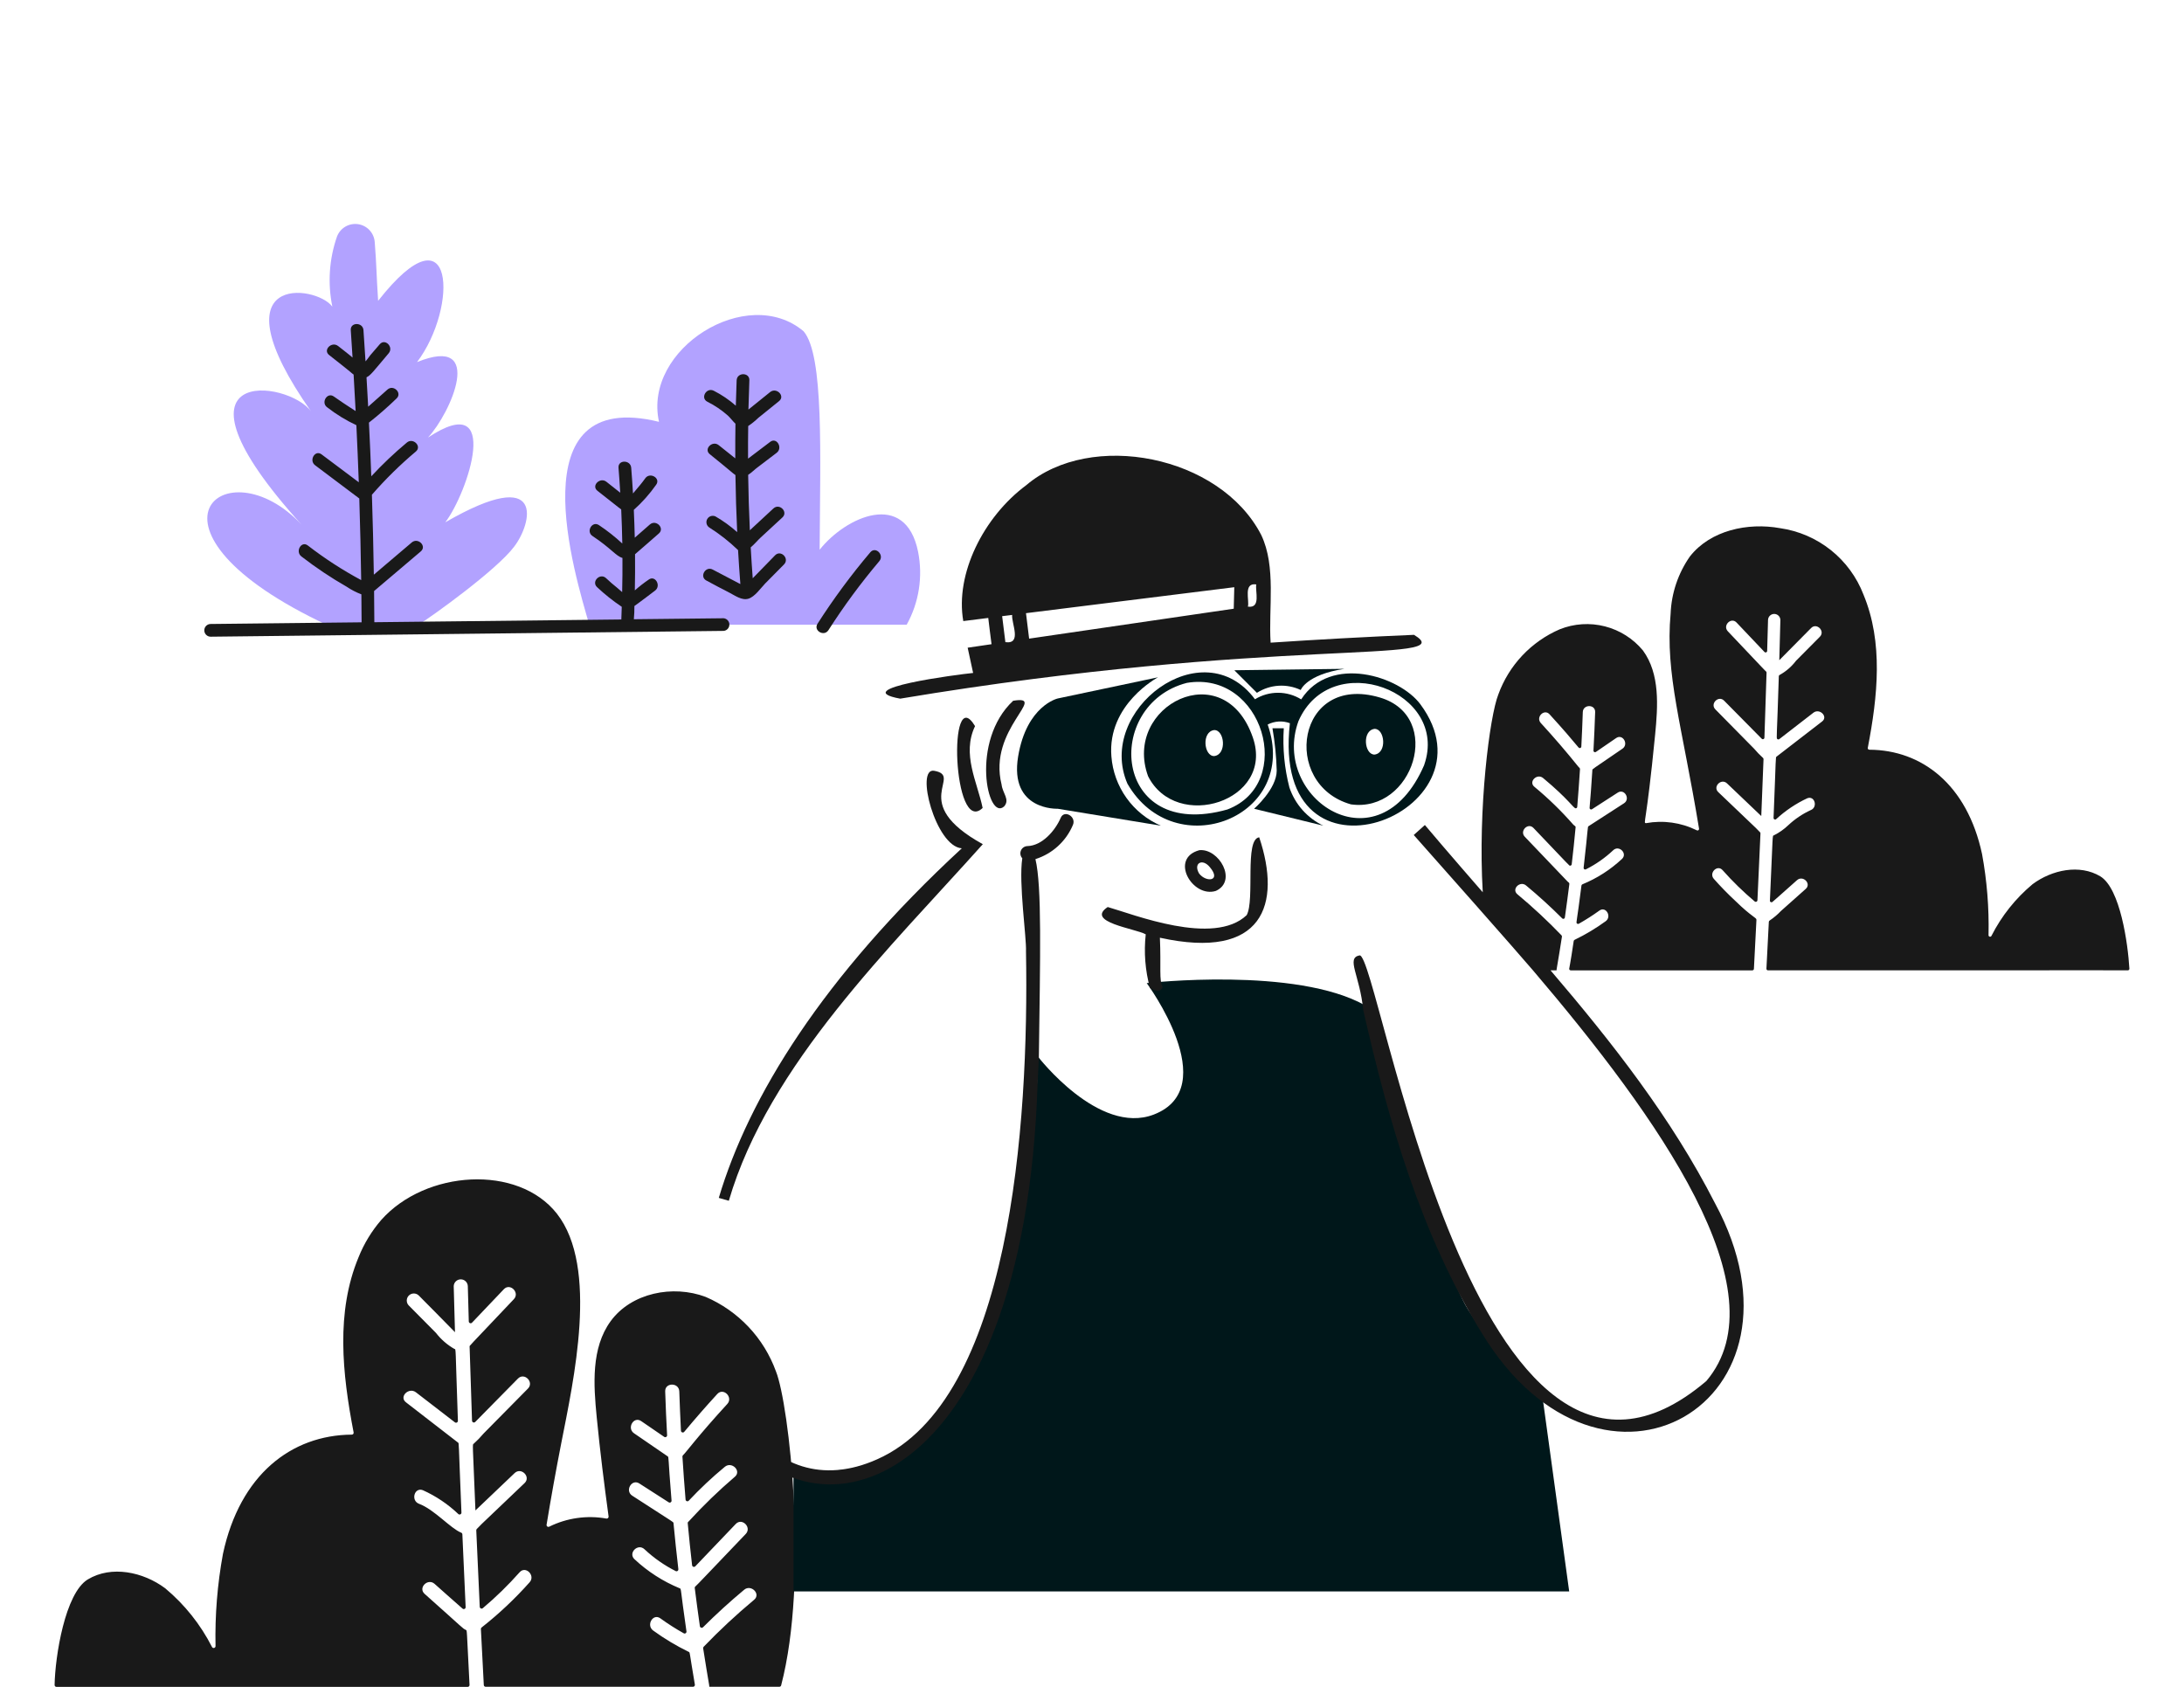 <svg width="598" height="462" viewBox="0 0 598 462" fill="none" xmlns="http://www.w3.org/2000/svg">
<g clip-path="url(#clip0_7784_7393)">
<path d="M89.959 171.314C33.388 144.918 61.826 121.423 82.574 143.657C42.328 99.162 79.096 103.973 85.217 112.707C58.19 74.235 86.619 77.93 91.002 83.964C89.679 77.535 90.129 70.866 92.306 64.673C92.756 63.555 93.57 62.621 94.617 62.023C95.663 61.426 96.881 61.199 98.072 61.38C99.264 61.561 100.36 62.139 101.181 63.021C102.003 63.902 102.503 65.035 102.601 66.237C103.106 72.516 103.037 74.755 103.534 82.365C124.643 55.499 125.516 84.159 114.19 99.145C133.042 91.454 123.405 113.147 117.18 119.805C137.656 106.222 128.096 134.947 121.925 143.008C149.762 126.919 145.636 143.438 140.744 149.717C136.026 155.996 118.484 168.659 114.19 171.314H89.959Z" fill="#B2A2FF"/>
<path d="M251.382 151.08C247.944 133.98 231.541 141.512 224.427 150.514C224.556 124.633 225.656 97.245 220.026 90.697C204.58 77.672 176.016 95.499 180.442 115.496C141.299 105.889 157.52 157.655 161.344 171.041H248.261C251.63 164.966 252.736 157.893 251.382 151.08Z" fill="#B2A2FF"/>
<path d="M213.884 461.452C213.856 461.561 213.792 461.659 213.703 461.728C213.613 461.797 213.503 461.835 213.39 461.835H194.218C194.218 461.272 194.075 461.15 192.532 451.307C192.52 451.23 192.526 451.151 192.55 451.077C192.574 451.003 192.615 450.935 192.669 450.879C197.037 446.338 201.652 442.041 206.492 438.007C208.406 436.414 205.634 433.687 203.756 435.271C199.847 438.525 196.092 441.948 192.49 445.542C192.422 445.608 192.338 445.653 192.246 445.674C192.154 445.694 192.058 445.688 191.969 445.657C191.88 445.626 191.801 445.571 191.742 445.498C191.682 445.425 191.644 445.337 191.632 445.243C191.136 441.763 190.668 438.281 190.23 434.799C190.219 434.704 190.235 434.607 190.276 434.52C190.317 434.433 190.38 434.359 190.46 434.306C190.717 434.132 193.474 431.202 204.19 419.993C205.906 418.199 203.176 415.454 201.457 417.257C197.755 421.126 194.057 424.997 190.361 428.87C190.293 428.934 190.209 428.979 190.117 428.999C190.025 429.019 189.93 429.013 189.841 428.982C189.752 428.951 189.674 428.896 189.614 428.824C189.555 428.751 189.516 428.664 189.503 428.571C189.061 424.738 188.662 420.899 188.307 417.053C188.298 416.954 188.319 416.854 188.366 416.767C188.413 416.679 188.485 416.607 188.573 416.56C192.525 412.233 196.74 408.154 201.194 404.346C203.117 402.755 200.363 400.034 198.461 401.61C194.977 404.485 191.681 407.582 188.594 410.879C188.528 410.952 188.442 411.005 188.346 411.03C188.25 411.055 188.15 411.051 188.056 411.019C187.963 410.987 187.88 410.929 187.82 410.851C187.759 410.773 187.723 410.679 187.715 410.58C187.388 406.661 187.102 402.744 186.857 398.829C186.851 398.748 186.866 398.666 186.898 398.591C186.931 398.516 186.982 398.45 187.045 398.399C187.643 397.911 191.115 393.148 199.137 384.406C200.817 382.573 198.084 379.828 196.398 381.673C193.3 385.051 190.284 388.504 187.35 392.03C187.285 392.108 187.197 392.165 187.099 392.193C187.001 392.22 186.897 392.218 186.8 392.186C186.703 392.153 186.619 392.093 186.557 392.012C186.495 391.931 186.459 391.833 186.453 391.731C186.27 388.143 186.117 384.555 185.996 380.967C185.915 378.482 182.049 378.473 182.136 380.967C182.265 384.97 182.44 388.973 182.659 392.978C182.661 393.071 182.637 393.164 182.59 393.244C182.543 393.325 182.475 393.392 182.393 393.436C182.311 393.481 182.218 393.502 182.124 393.497C182.031 393.492 181.941 393.461 181.864 393.408L175.558 389.088C173.498 387.677 171.56 391.025 173.602 392.425L182.799 398.731C183.182 398.994 182.856 398.545 183.876 410.858C183.884 410.952 183.865 411.047 183.821 411.131C183.778 411.216 183.712 411.286 183.631 411.335C183.55 411.384 183.457 411.409 183.362 411.408C183.268 411.406 183.175 411.379 183.095 411.328L175.064 406.173C172.971 404.815 171.022 408.161 173.112 409.513C185.054 417.233 184.378 416.689 184.411 417.041C184.81 421.249 185.253 425.449 185.742 429.641C185.752 429.731 185.738 429.823 185.701 429.906C185.665 429.989 185.606 430.06 185.532 430.113C185.458 430.166 185.372 430.198 185.281 430.206C185.191 430.214 185.1 430.198 185.018 430.159C181.894 428.586 179.013 426.572 176.464 424.179C174.649 422.462 171.907 425.21 173.731 426.911C177.344 430.29 181.538 432.987 186.112 434.871C186.588 435.071 186.19 434.446 187.96 446.669C187.975 446.763 187.963 446.86 187.925 446.947C187.888 447.035 187.826 447.11 187.748 447.164C187.669 447.218 187.577 447.249 187.482 447.253C187.387 447.257 187.292 447.234 187.21 447.187C184.997 445.947 182.859 444.581 180.805 443.093C178.778 441.64 176.849 444.995 178.853 446.442C181.91 448.663 185.157 450.611 188.555 452.264C188.971 452.437 188.678 451.986 190.26 461.234C190.283 461.368 190.252 461.507 190.174 461.619C190.095 461.731 189.976 461.808 189.841 461.832H132.974C132.844 461.833 132.719 461.783 132.625 461.694C132.531 461.605 132.475 461.483 132.469 461.353C132.182 456.24 131.917 451.126 131.673 446.012C131.67 445.928 131.689 445.845 131.726 445.77C131.764 445.695 131.82 445.631 131.889 445.584C136.622 441.858 141.015 437.721 145.018 433.22C146.665 431.361 143.935 428.613 142.279 430.478C139.166 433.991 135.803 437.273 132.215 440.298C132.142 440.363 132.051 440.407 131.955 440.423C131.858 440.439 131.758 440.427 131.668 440.388C131.578 440.349 131.5 440.286 131.445 440.205C131.39 440.123 131.359 440.028 131.357 439.93C131.022 432.953 130.705 425.977 130.406 419C130.402 418.928 130.414 418.856 130.441 418.789C130.469 418.722 130.511 418.663 130.564 418.614C131.043 418.151 131.485 417.648 131.901 417.251L143.639 406.062C145.433 404.346 142.71 401.604 140.907 403.329L130.178 413.552C129.377 394.464 129.359 395.555 129.679 395.313C130.657 394.434 131.572 393.488 132.418 392.482L144.557 380.187C146.307 378.414 143.574 375.672 141.822 377.448L130.104 389.342C130.033 389.408 129.944 389.452 129.849 389.47C129.754 389.488 129.656 389.478 129.566 389.442C129.476 389.406 129.398 389.345 129.341 389.266C129.285 389.188 129.251 389.095 129.246 388.998C129.108 385.063 128.669 371.525 128.582 368.69C128.582 368.391 127.745 369.405 140.691 355.72C142.408 353.926 139.675 351.172 137.958 352.984L129.255 362.13C129.187 362.208 129.097 362.264 128.997 362.29C128.897 362.315 128.791 362.31 128.694 362.275C128.597 362.24 128.513 362.176 128.453 362.092C128.393 362.008 128.359 361.907 128.358 361.804L128.091 352.135C128.072 351.636 127.86 351.164 127.5 350.818C127.14 350.472 126.661 350.279 126.161 350.279C125.662 350.279 125.183 350.472 124.823 350.818C124.463 351.164 124.251 351.636 124.231 352.135C124.343 356.338 124.46 360.545 124.581 364.755C123.729 363.831 114.334 354.371 114.633 354.673C114.267 354.33 113.782 354.142 113.28 354.15C112.778 354.158 112.299 354.361 111.943 354.716C111.588 355.071 111.385 355.55 111.376 356.052C111.368 356.554 111.555 357.039 111.898 357.406L119.373 364.947C120.749 366.726 122.462 368.216 124.414 369.333C124.901 369.512 124.641 368.086 125.377 389.001C125.381 389.098 125.357 389.194 125.309 389.279C125.261 389.363 125.19 389.431 125.104 389.477C125.018 389.522 124.921 389.542 124.824 389.534C124.727 389.526 124.635 389.49 124.557 389.432L113.889 381.212C111.945 379.717 109.171 382.426 111.156 383.948L125.406 394.972C125.72 395.22 125.508 393.997 126.348 414.129C126.354 414.228 126.332 414.327 126.282 414.414C126.233 414.5 126.16 414.571 126.071 414.616C125.983 414.662 125.883 414.68 125.784 414.67C125.685 414.659 125.591 414.62 125.514 414.557C122.659 411.837 119.363 409.62 115.767 408.003C113.434 407.145 112.421 410.873 114.738 411.734C118.942 413.31 123.349 418.471 126.271 419.634C126.363 419.67 126.444 419.732 126.502 419.813C126.56 419.893 126.594 419.989 126.599 420.088C126.898 426.577 127.496 440.014 127.496 440.014C127.503 440.116 127.48 440.218 127.428 440.306C127.376 440.395 127.299 440.466 127.207 440.51C127.114 440.554 127.01 440.57 126.909 440.554C126.808 440.539 126.713 440.493 126.638 440.423C125.368 439.344 118.688 433.382 118.996 433.657C117.142 432.006 114.397 434.733 116.263 436.393C127.467 446.361 126.48 445.698 127.532 446.26C127.939 446.472 127.727 445.494 128.564 461.329C128.571 461.463 128.525 461.595 128.436 461.695C128.347 461.795 128.222 461.856 128.088 461.864H15.458C15.39 461.864 15.323 461.849 15.26 461.823C15.198 461.796 15.141 461.757 15.094 461.708C15.047 461.659 15.01 461.601 14.985 461.537C14.96 461.474 14.948 461.406 14.95 461.338C15.081 453.579 17.808 436.204 24.048 432.434C30.507 428.547 39.178 430.359 45.23 434.865C50.555 439.309 54.922 444.789 58.066 450.972C58.123 451.066 58.21 451.14 58.312 451.181C58.415 451.222 58.528 451.228 58.635 451.2C58.742 451.171 58.836 451.109 58.904 451.022C58.973 450.935 59.011 450.828 59.014 450.718C58.835 442.244 59.516 433.774 61.047 425.437C65.696 403.778 79.761 392.915 96.329 392.796C96.403 392.795 96.476 392.779 96.543 392.748C96.61 392.716 96.67 392.67 96.717 392.613C96.764 392.556 96.799 392.489 96.817 392.417C96.836 392.345 96.839 392.27 96.825 392.198C93.701 375.998 91.939 359.257 98.171 344.244C99.66 340.512 101.762 337.055 104.39 334.015C116.544 320.351 141.822 318.715 152.49 332.305C164.016 347.004 157.02 378.073 153.656 395.256C152.209 402.652 150.876 410.053 149.658 417.46C149.642 417.552 149.652 417.647 149.687 417.734C149.722 417.82 149.78 417.896 149.855 417.952C149.93 418.007 150.019 418.041 150.112 418.049C150.205 418.058 150.298 418.04 150.382 417.998C155.229 415.604 160.716 414.825 166.038 415.777C166.116 415.79 166.198 415.785 166.274 415.762C166.351 415.739 166.421 415.698 166.479 415.643C166.537 415.588 166.582 415.52 166.609 415.444C166.636 415.369 166.645 415.288 166.636 415.209C165.44 406.436 164.321 397.526 163.394 388.095C162.497 379.053 161.852 369.091 167.192 361.747C172.855 353.973 184.235 351.704 193.229 355.092C197.66 356.999 201.654 359.795 204.964 363.306C208.274 366.816 210.829 370.968 212.472 375.504C216.054 384.432 221.484 432.404 213.884 461.452Z" fill="#191919"/>
<path d="M313.987 269.174C313.987 269.174 354.988 264.53 373.948 275.363C373.948 275.363 394.113 346.313 402.018 358.617C409.924 370.921 415.342 377.881 422.305 382.139L429.658 435.72H217.266V401.867C217.266 401.867 261.369 414.249 276.842 347.706C281.306 328.54 283.77 308.962 284.194 289.288C284.194 289.288 300.834 310.953 315.915 305.162C335.114 297.77 313.987 269.174 313.987 269.174Z" fill="#00171A"/>
<path d="M317.077 185.441C317.077 185.441 303.153 192.797 304.31 207.107C304.625 211.201 306.053 215.131 308.439 218.472C310.825 221.814 314.079 224.44 317.849 226.067L289.608 221.432C289.608 221.432 276.309 221.997 278.775 207.116C281.096 193.191 289.608 191.242 289.608 191.242L317.077 185.441Z" fill="#00171A"/>
<path d="M343.059 201.977C335.204 179.047 307.317 193.177 314.355 212.526C322.081 227.87 349.012 219.361 343.059 201.977ZM332.463 207.012C329.616 207.06 328.946 200.33 332.463 199.887C335.312 199.839 335.982 206.567 332.463 207.012Z" fill="#00171A"/>
<path d="M255.763 211.035C250.525 210.12 256.191 231.777 263.343 232.264C225.161 267.546 204.999 300.478 196.812 327.98L199.557 328.769C210.477 291.454 244.034 259.204 269.102 231.137C248.327 219.661 264.052 212.485 255.763 211.035Z" fill="#191919"/>
<path d="M266.977 198.809C259.502 186.344 260.857 229.077 269.055 221.216C267.605 214.139 263.293 206.499 266.977 198.809Z" fill="#191919"/>
<path d="M277.411 191.867C265.619 202.85 270.349 225.008 274.953 220.784C276.589 218.888 274.523 217.249 274.242 214.804C270.409 199.558 287.278 190.25 277.411 191.867Z" fill="#191919"/>
<path d="M328.408 232.773C320.084 235.022 326.527 245.95 332.917 243.926C338.897 241.19 333.79 232.262 328.408 232.773ZM328.333 239.175C326.656 236.349 329.23 234.884 331.296 237.458C334.49 241.268 330.268 241.671 328.333 239.175Z" fill="#191919"/>
<path d="M387.169 173.815C374.078 174.371 360.992 175.086 347.91 175.959C347.288 166.522 349.504 155.217 345.336 146.469C334.039 124.591 298.626 117.815 280.985 132.852C269.258 141.571 261.493 157.155 263.756 170.048L270.595 169.19C270.816 170.963 271.142 173.827 271.492 176.38L264.955 177.337L266.45 184.253C262.163 184.681 231.814 188.61 246.48 191.289C349.276 174.123 400.561 181.885 387.169 173.815ZM341.679 166.092C342.187 164.51 340.318 159.442 343.984 160.016C343.619 161.828 345.348 166.633 341.679 166.092ZM337.959 160.773L337.81 166.663L281.783 174.856C281.562 173.142 281.251 170.371 280.925 167.886L337.959 160.773ZM274.398 168.702L277.131 168.37C276.933 170.705 279.879 176.443 275.283 175.818C274.982 173.444 274.687 171.072 274.398 168.702Z" fill="#191919"/>
<path d="M377.818 190.974C354.966 184.226 350.627 214.804 369.895 220.231C386.908 222.647 395.468 196.186 377.818 190.974ZM376.368 206.6C373.549 206.645 372.888 199.995 376.368 199.558C379.182 199.517 379.842 206.16 376.368 206.6ZM388.926 192.846C383.158 185.072 364.232 179.113 356.281 191.488C354.381 190.31 352.191 189.684 349.956 189.679C347.72 189.673 345.527 190.29 343.622 191.459C329.341 172.23 299.998 194.449 308.701 214.574C321.669 237.053 355.964 223.748 347.099 198.374C348.033 197.894 349.056 197.613 350.104 197.551C351.153 197.488 352.202 197.644 353.187 198.01C347.634 247.237 411.025 222.581 388.917 192.837L388.926 192.846ZM336.078 221.631C304.483 230.541 302.025 192.882 324.976 186.968C345.813 183.478 354.828 214.508 336.078 221.631ZM389.967 209.443C377.409 238.503 347.894 218.53 355.522 197.456C364.438 177.095 396.99 189.318 389.952 209.443H389.967Z" fill="#00171A"/>
<path d="M344.785 229.253C340.697 229.767 343.652 246.392 341.352 250.563C332.301 259.168 310.256 250.294 303.304 248.341C297.067 252.485 310.884 254.222 313.713 255.816C313.173 260.753 313.569 265.748 314.879 270.539C314.879 270.539 317.689 272.372 318.35 270.186C317.307 268.515 317.949 264.834 317.591 256.746C345.945 262.986 350.938 247.597 344.785 229.253Z" fill="#191919"/>
<path d="M575.082 239.936C569.428 236.548 561.848 238.142 556.544 242.083C551.885 245.97 548.064 250.763 545.314 256.172C545.28 256.277 545.207 256.366 545.11 256.419C545.013 256.472 544.899 256.486 544.793 256.458C544.686 256.429 544.594 256.361 544.536 256.266C544.478 256.172 544.459 256.059 544.482 255.951C544.641 248.534 544.045 241.12 542.703 233.825C538.61 214.748 526.172 205.336 511.85 205.27C511.784 205.272 511.719 205.259 511.659 205.232C511.6 205.205 511.547 205.165 511.506 205.114C511.464 205.064 511.434 205.004 511.419 204.941C511.404 204.877 511.404 204.811 511.419 204.747C514.146 190.577 515.689 175.935 510.241 162.803C508.399 158.019 505.316 153.813 501.308 150.616C497.3 147.42 492.513 145.349 487.439 144.618C478.511 142.994 468.33 145.216 462.727 152.338C459.507 156.93 457.67 162.348 457.435 167.952C455.907 184.732 460.532 198.405 465.209 226.855C465.227 226.937 465.222 227.023 465.192 227.102C465.163 227.181 465.111 227.25 465.043 227.299C464.974 227.349 464.893 227.378 464.809 227.381C464.725 227.385 464.641 227.364 464.569 227.321C460.275 225.199 455.412 224.518 450.701 225.378C449.843 225.225 450.743 226.155 453.189 201.159C453.963 193.247 454.54 184.543 449.864 178.109C447.171 174.856 443.516 172.54 439.425 171.494C435.333 170.449 431.015 170.727 427.092 172.29C423.216 173.958 419.722 176.403 416.827 179.473C413.932 182.543 411.696 186.173 410.258 190.141C407.905 196.007 404.625 221.314 405.995 244.305C405.995 244.305 395.335 232.072 390.148 225.886L387.098 228.619C392.91 235.152 415.279 260.436 419.758 265.695C453.915 305.8 488.064 353.526 467.215 378.119C403.486 432.325 377.617 260.48 372.241 261.581C368.479 262.34 372.366 267.046 373.269 276.596C380.346 307.573 389.116 338.071 405.72 364.969C438.72 419.222 498.99 383.857 469.553 329.388C457.686 306.165 441.561 285.59 424.551 265.677H426.198C426.198 265.557 426.208 265.437 426.228 265.318C426.736 262.374 427.218 259.423 427.672 256.465C427.684 256.397 427.679 256.327 427.658 256.262C427.637 256.196 427.601 256.137 427.553 256.088C423.734 252.116 419.699 248.359 415.464 244.834C413.79 243.434 416.197 241.054 417.856 242.442C421.288 245.286 424.577 248.281 427.723 251.427C427.779 251.492 427.852 251.538 427.935 251.561C428.017 251.584 428.104 251.582 428.186 251.555C428.267 251.528 428.338 251.478 428.39 251.41C428.443 251.342 428.474 251.261 428.479 251.176C428.912 248.132 429.321 245.086 429.705 242.038C429.744 241.691 429.469 241.619 429.224 241.368L417.494 229.091C415.999 227.516 418.391 225.118 419.886 226.699C430.336 237.631 429.616 237.012 429.915 237.018C429.971 237.019 430.027 237.01 430.08 236.99C430.133 236.969 430.181 236.939 430.222 236.9C430.262 236.861 430.295 236.815 430.318 236.763C430.341 236.711 430.353 236.656 430.354 236.599C430.753 233.244 431.106 229.889 431.413 226.532C431.454 226.134 431.114 226.161 430.752 225.746C427.491 222.023 423.937 218.568 420.122 215.415C418.442 214.028 420.852 211.651 422.514 213.023C429.61 218.922 430.827 221.326 431.448 221.311C431.505 221.311 431.56 221.299 431.612 221.276C431.664 221.254 431.71 221.221 431.749 221.181C431.788 221.14 431.819 221.092 431.839 221.04C431.859 220.987 431.869 220.931 431.867 220.875C432.148 217.442 432.398 214.01 432.618 210.577C432.618 210.278 432.381 210.186 432.19 209.943C428.893 205.841 425.46 201.848 421.892 197.965C420.427 196.363 422.81 193.962 424.284 195.573C432.357 204.43 432.058 204.842 432.573 204.825C432.629 204.823 432.685 204.81 432.736 204.786C432.787 204.763 432.833 204.729 432.872 204.688C432.91 204.646 432.94 204.598 432.959 204.545C432.979 204.492 432.988 204.435 432.985 204.379C433.147 201.249 433.28 198.112 433.386 194.967C433.455 192.79 436.839 192.778 436.768 194.967C436.65 198.471 436.497 201.97 436.307 205.464C436.296 205.55 436.311 205.637 436.35 205.714C436.389 205.791 436.45 205.854 436.525 205.896C436.601 205.938 436.687 205.956 436.773 205.949C436.859 205.941 436.94 205.908 437.007 205.853L442.526 202.071C444.335 200.839 446.028 203.769 444.243 204.992C435.455 211.008 436.017 210.544 436.005 210.846C435.347 221.311 435.108 221.171 435.332 221.47C435.403 221.558 435.504 221.615 435.616 221.63C435.727 221.644 435.84 221.615 435.931 221.548L442.948 217.018C444.79 215.822 446.488 218.758 444.664 219.939L434.977 226.197C434.633 226.415 434.938 226.063 433.613 237.559C433.597 237.64 433.604 237.724 433.634 237.8C433.665 237.877 433.716 237.943 433.783 237.991C433.85 238.039 433.93 238.067 434.012 238.071C434.094 238.075 434.176 238.055 434.247 238.014C436.979 236.64 439.497 234.878 441.722 232.781C443.307 231.286 445.705 233.678 444.114 235.173C440.954 238.124 437.285 240.477 433.284 242.119C433.212 242.148 433.149 242.196 433.102 242.258C433.054 242.321 433.024 242.394 433.015 242.472C431.741 252.638 431.52 252.476 431.73 252.778C431.761 252.826 431.801 252.867 431.848 252.898C431.895 252.93 431.948 252.952 432.003 252.963C432.059 252.974 432.116 252.974 432.172 252.963C432.228 252.952 432.281 252.93 432.328 252.898C434.26 251.806 436.131 250.608 437.931 249.31C439.71 248.03 441.399 250.966 439.647 252.228C436.975 254.171 434.135 255.872 431.161 257.311C431.092 257.339 431.03 257.385 430.984 257.445C430.937 257.504 430.906 257.574 430.895 257.649C429.942 264.116 429.654 265.124 429.657 265.261C429.659 265.318 429.671 265.373 429.694 265.425C429.716 265.477 429.749 265.523 429.79 265.562C429.831 265.601 429.879 265.632 429.932 265.652C429.984 265.672 430.041 265.682 430.097 265.68H479.809C479.865 265.68 479.921 265.67 479.973 265.648C480.026 265.627 480.073 265.596 480.113 265.556C480.153 265.516 480.185 265.469 480.206 265.417C480.228 265.365 480.239 265.309 480.239 265.252C480.477 260.779 480.707 256.307 480.93 251.836C480.969 251.238 479.701 251.11 475.162 246.673C473.099 244.755 471.135 242.743 469.269 240.636C467.822 239.015 470.214 236.611 471.661 238.244C474.384 241.313 477.326 244.181 480.464 246.825C480.528 246.878 480.606 246.913 480.689 246.924C480.771 246.936 480.856 246.924 480.932 246.891C481.009 246.857 481.074 246.803 481.122 246.735C481.17 246.666 481.197 246.586 481.202 246.502C481.495 240.399 481.772 234.294 482.033 228.188C482.037 228.126 482.027 228.063 482.004 228.004C481.981 227.946 481.945 227.893 481.899 227.851C481.477 227.447 481.085 227.004 480.727 226.655L470.477 216.877C468.898 215.382 471.293 212.99 472.869 214.485C473.168 214.784 481.944 223.156 482.252 223.428C482.473 218.246 482.678 213.052 482.868 207.847C482.872 207.775 482.858 207.702 482.826 207.637C482.794 207.571 482.745 207.515 482.685 207.474C481.833 206.702 481.034 205.874 480.293 204.995L469.685 194.231C468.154 192.691 470.543 190.284 472.077 191.839L482.356 202.241C482.414 202.31 482.493 202.359 482.58 202.381C482.667 202.404 482.759 202.398 482.843 202.365C482.927 202.332 482.999 202.273 483.048 202.197C483.096 202.121 483.12 202.032 483.116 201.942C483.238 198.492 483.699 184.179 483.699 184.179C483.7 184.115 483.689 184.052 483.665 183.993C483.64 183.935 483.604 183.882 483.558 183.838C483.059 183.383 484.135 184.493 473.093 172.841C471.598 171.259 473.99 168.864 475.485 170.449L483.095 178.468C483.151 178.542 483.23 178.596 483.32 178.621C483.41 178.647 483.506 178.642 483.593 178.608C483.68 178.575 483.754 178.513 483.803 178.434C483.852 178.355 483.874 178.262 483.866 178.169C483.95 175.35 484.03 172.532 484.105 169.713C484.124 169.277 484.31 168.865 484.625 168.563C484.94 168.26 485.36 168.092 485.796 168.092C486.233 168.092 486.652 168.26 486.967 168.563C487.283 168.865 487.469 169.277 487.487 169.713C487.391 173.393 487.292 177.074 487.188 180.758C487.367 180.561 494.032 173.836 495.901 171.95C497.435 170.401 499.827 172.799 498.293 174.341C496.12 176.534 493.944 178.727 491.766 180.92C490.576 182.49 489.074 183.797 487.355 184.759C487.272 184.786 487.198 184.839 487.145 184.91C487.091 184.98 487.061 185.065 487.057 185.153C486.542 201.93 486.336 202.023 486.614 202.322C486.691 202.403 486.796 202.451 486.908 202.456C487.019 202.461 487.128 202.423 487.212 202.349L496.523 195.14C498.227 193.824 500.634 196.201 498.915 197.532C496.053 199.73 486.438 207.16 486.438 207.16C486.139 207.384 486.321 206.702 485.618 223.904C485.608 223.992 485.625 224.082 485.667 224.161C485.71 224.239 485.776 224.303 485.856 224.342C485.936 224.382 486.026 224.395 486.114 224.381C486.203 224.367 486.284 224.325 486.348 224.263C488.878 221.93 491.754 220.003 494.872 218.549C496.915 217.786 497.8 221.054 495.769 221.814C493.541 222.845 491.49 224.224 489.694 225.898C488.508 227.037 487.158 227.989 485.687 228.724C485.28 228.879 485.466 227.752 484.62 246.55C484.607 246.64 484.623 246.731 484.665 246.811C484.708 246.891 484.775 246.956 484.856 246.995C484.938 247.035 485.03 247.047 485.119 247.031C485.208 247.015 485.29 246.971 485.352 246.906C486.823 245.653 485.597 246.699 492.035 240.989C493.655 239.544 496.056 241.93 494.427 243.381C492.162 245.406 489.901 247.419 487.643 249.42C486.717 250.399 485.685 251.27 484.566 252.019C484.497 252.056 484.439 252.109 484.397 252.175C484.355 252.24 484.329 252.315 484.324 252.392C484.117 256.659 483.663 265.249 483.663 265.249C483.664 265.363 483.709 265.472 483.79 265.552C483.871 265.632 483.98 265.677 484.093 265.677C531.374 265.677 583.033 265.644 582.65 265.677C582.763 265.667 582.867 265.613 582.941 265.527C583.015 265.441 583.052 265.33 583.044 265.217C582.659 258.456 580.554 243.258 575.082 239.936Z" fill="#191919"/>
<path d="M368.144 183.125L337.972 183.511L344.158 189.691C345.928 188.557 347.957 187.891 350.054 187.756C352.152 187.62 354.25 188.02 356.151 188.917C356.151 188.917 357.7 184.677 368.144 183.125Z" fill="#00171A"/>
<path d="M362.344 226.069L343.385 221.435C343.385 221.435 349.577 216.017 349.577 210.988C349.469 207.104 349.08 203.232 348.414 199.404H351.512C351.166 204.858 351.686 210.332 353.054 215.622C353.825 217.897 355.044 219.993 356.64 221.788C358.236 223.582 360.175 225.038 362.344 226.069Z" fill="#00171A"/>
<path d="M290.437 223.905C288.942 227.397 285.354 231.58 281.272 231.658C280.895 231.677 280.531 231.803 280.223 232.022C279.915 232.24 279.675 232.542 279.532 232.892C279.39 233.242 279.35 233.625 279.417 233.997C279.484 234.369 279.656 234.714 279.912 234.991C278.883 241.782 281.108 256.801 280.925 260.448C281.784 308.208 276.635 383.319 240.226 399.528C224.893 406.405 212.526 400.895 204.863 390.346L199.633 389.915C221.9 424.88 280.531 409.033 284.119 296.394L284.445 289.876C284.815 261.647 285.303 242.688 283.512 235.222C285.8 234.5 287.904 233.289 289.677 231.672C291.45 230.056 292.85 228.072 293.779 225.86C294.757 223.597 291.423 221.626 290.437 223.905Z" fill="#191919"/>
<path d="M212.222 152.044L206.104 158.323C205.893 155.5 205.709 152.682 205.551 149.867C206.568 149.03 207.498 147.879 208.275 147.176L214.234 141.672C215.882 140.144 213.415 137.686 211.77 139.208L205.315 145.188C205.078 140.135 204.924 135.077 204.854 130.014C205.793 129.416 206.648 128.519 207.429 127.954L212.655 123.98C214.416 122.643 212.685 119.62 210.894 120.975C208.876 122.506 206.84 124.031 204.825 125.571C204.807 122.593 204.821 119.616 204.866 116.642C205.857 115.979 206.787 115.228 207.644 114.4L213.325 109.813C215.068 108.405 212.593 105.953 210.864 107.35L204.929 112.134C204.993 109.468 205.078 106.802 205.183 104.135C205.273 101.899 201.79 101.902 201.7 104.135C201.604 106.446 201.529 108.76 201.473 111.078C199.64 109.465 197.612 108.09 195.436 106.985C193.442 105.968 191.678 108.97 193.678 109.99C195.703 110.998 197.587 112.269 199.281 113.769C199.942 114.367 200.612 115.294 201.374 116.012C201.328 119.175 201.311 122.336 201.323 125.496C201.024 125.269 196.491 121.636 196.799 121.89C195.083 120.491 192.598 122.939 194.339 124.348C201.278 129.96 200.073 129.132 201.368 130.073C201.44 135.288 201.6 140.497 201.85 145.699C200.026 144.071 198.041 142.632 195.926 141.406C195.533 141.213 195.081 141.176 194.661 141.302C194.241 141.428 193.884 141.707 193.661 142.085C193.439 142.463 193.367 142.911 193.461 143.339C193.554 143.767 193.806 144.145 194.165 144.396C197.01 146.192 199.664 148.275 202.086 150.612C202.265 153.713 202.475 156.815 202.717 159.917C200.187 158.614 197.667 157.293 195.158 155.952C193.187 154.885 191.426 157.892 193.4 158.942C195.493 160.072 197.586 161.19 199.715 162.27C201.237 163.05 203.12 164.461 204.905 163.929C206.69 163.397 208.26 161.059 209.525 159.743L214.683 154.529C216.249 152.902 213.786 150.435 212.222 152.044Z" fill="#191919"/>
<path d="M238.304 151.205C233.057 157.399 228.228 163.936 223.848 170.771C222.634 172.664 225.642 174.413 226.838 172.529C231.054 165.936 235.704 159.63 240.756 153.653C242.209 151.967 239.754 149.491 238.304 151.205Z" fill="#191919"/>
<path d="M198.153 169.275L173.554 169.547C173.666 168.343 173.717 167.135 173.707 165.926C174.367 165.499 179.663 161.48 179.355 161.713C181.122 160.383 179.388 157.36 177.6 158.708C176.281 159.608 175.02 160.588 173.823 161.644C173.893 158.343 173.912 155.044 173.88 151.748C174.329 151.389 180.7 145.803 180.401 146.067C182.091 144.589 179.621 142.138 177.937 143.603L173.805 147.218C173.746 144.676 173.659 142.136 173.545 139.596C175.84 137.545 177.892 135.237 179.663 132.719C180.978 130.898 177.946 129.158 176.673 130.961C175.602 132.456 175.142 132.931 173.321 135.108C173.18 132.761 173.022 130.414 172.831 128.073C172.651 125.854 169.168 125.833 169.353 128.073C169.539 130.312 169.688 132.623 169.826 134.899L166.046 131.909C164.303 130.536 161.821 132.988 163.582 134.373C170.528 139.829 169.679 139.204 170.092 139.474C170.235 142.589 170.335 145.703 170.391 148.814C168.398 146.967 166.26 145.282 163.998 143.776C162.129 142.535 160.383 145.552 162.243 146.766C167.35 150.151 168.651 152.268 170.43 152.758C170.454 155.874 170.428 158.991 170.352 162.111C169.775 161.635 169.216 161.115 168.988 160.936C167.933 160.105 166.925 159.22 165.942 158.293C164.309 156.765 161.842 159.226 163.481 160.756C165.583 162.732 167.844 164.532 170.241 166.138C170.241 166.291 170.122 169.553 170.125 169.61L102.497 170.36C102.497 167.517 102.464 164.679 102.428 161.824L115.216 150.973C116.933 149.52 114.454 147.086 112.755 148.512L102.359 157.342C102.248 150.04 102.072 142.747 101.833 135.461C105.526 131.206 109.549 127.249 113.865 123.627C115.581 122.188 113.114 119.74 111.407 121.163C107.967 124.037 104.711 127.124 101.66 130.408C101.48 125.502 101.267 120.602 101.02 115.706C103.642 113.645 106.155 111.45 108.549 109.128C110.226 107.633 107.756 105.181 106.088 106.664C104.327 108.228 102.578 109.798 100.81 111.35C100.667 108.665 100.515 105.983 100.356 103.304C101.471 102.795 102.228 101.692 106.426 96.725C107.867 95.009 105.418 92.54 103.968 94.265L101.393 97.255C101.041 97.682 100.583 98.403 100.081 98.941C99.906 96.079 99.719 93.23 99.522 90.396C99.369 88.171 95.889 88.156 96.044 90.396C96.214 92.899 96.376 95.4 96.532 97.898C95.865 97.282 92.274 94.501 92.573 94.737C90.827 93.371 88.348 95.817 90.112 97.198C97.692 103.136 95.647 101.698 96.822 102.553C97.021 105.884 97.206 109.215 97.375 112.546C96.299 111.795 95.509 111.427 91.368 108.536C89.574 107.289 87.78 110.276 89.61 111.541C92.077 113.457 94.749 115.093 97.578 116.418C97.829 121.626 98.05 126.835 98.239 132.043L88.043 124.401C86.249 123.058 84.512 126.078 86.285 127.391L98.377 136.481C98.618 143.916 98.791 151.366 98.897 158.831C93.772 156.078 88.884 152.907 84.282 149.35C82.509 147.983 80.772 151.006 82.527 152.354C86.458 155.399 90.596 158.166 94.911 160.637C96.173 161.485 97.527 162.188 98.948 162.73C98.978 165.283 98.998 167.836 99.007 170.387L57.677 170.845C57.215 170.845 56.773 171.028 56.446 171.354C56.12 171.681 55.937 172.123 55.937 172.585C55.937 173.046 56.12 173.489 56.446 173.815C56.773 174.142 57.215 174.325 57.677 174.325L198.186 172.737C198.609 172.683 198.999 172.476 199.28 172.154C199.56 171.832 199.713 171.419 199.709 170.991C199.705 170.564 199.544 170.154 199.258 169.837C198.971 169.521 198.578 169.321 198.153 169.275Z" fill="#191919"/>
</g>
<defs>
<clipPath id="clip0_7784_7393">
<rect width="598" height="462" fill="white" transform="translate(0 -0.009)"/>
</clipPath>
</defs>
</svg>
